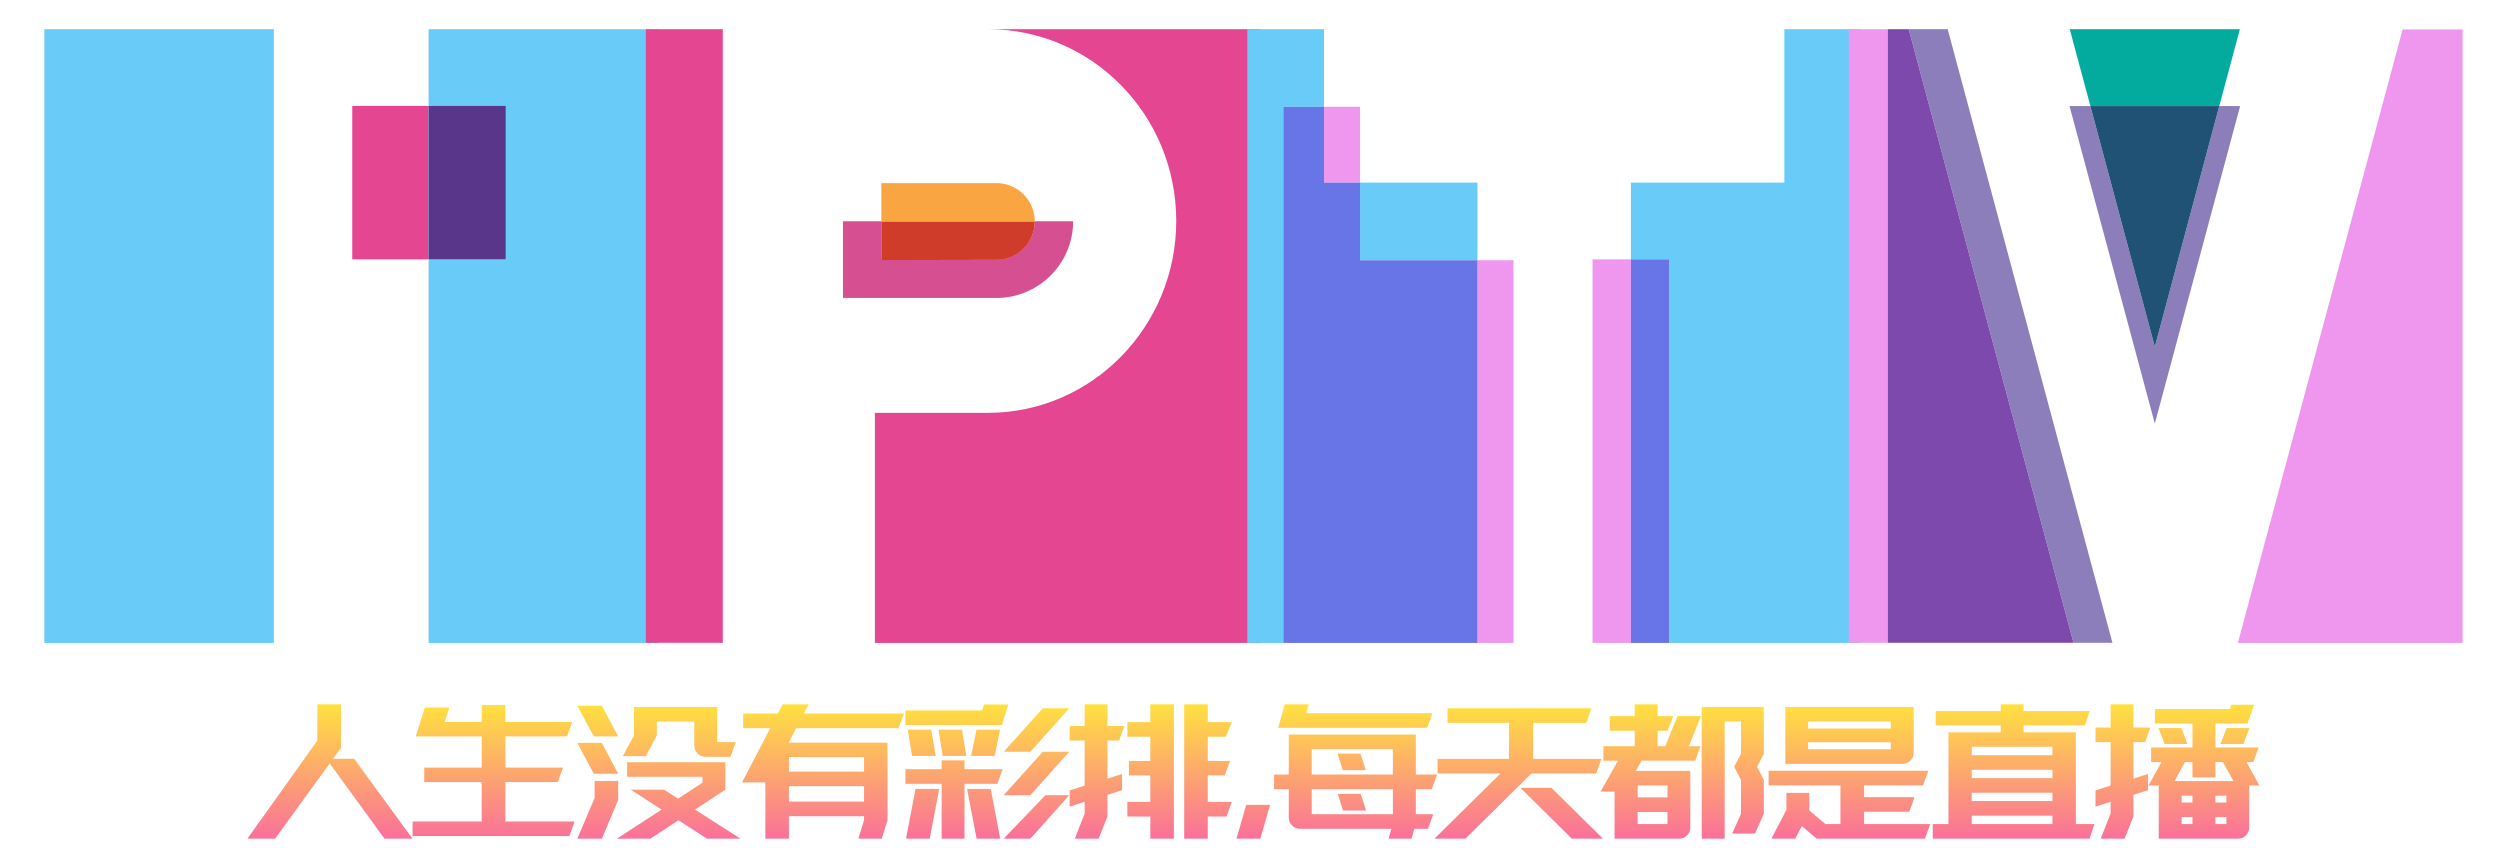 <svg data-v-97fc22ee="" data-noselect="" viewBox="0 0 180 62" width="180" height="62.00" preserveAspectRatio="none" version="1.1" xmlns="http://www.w3.org/2000/svg" xmlns:xlink="http://www.w3.org/1999/xlink" class="svg-canvas" style=""><defs data-v-97fc22ee=""></defs> <g data-v-97fc22ee="" id="background" data-noselect=""><!----> <!----></g><g data-v-97fc22ee="" mask=""><g data-v-97fc22ee="" transform="translate(-60,-79.235) rotate(0,150.249,110.477) scale(1,1)" filter="" style="opacity: 1;"><g data-v-97fc22ee=""><rect fill="rgba(0,0,0,0)" width="320.497" height="240.954" x="-10" y="-10"></rect><svg data-v-0dd9719b="" version="1.0" xmlns="http://www.w3.org/2000/svg" xmlns:xlink="http://www.w3.org/1999/xlink" width="300.497" height="220.954" viewBox="0 0 340 250" preserveAspectRatio="none" color-interpolation-filters="sRGB" style="" class="style-removed" data-parent="shape_Y6bQB5kOnk">   <g data-v-0dd9719b="" fill="#333" class="iconlettersvg-g iconlettersvg" transform="translate(71.5,92.029)"><g><g class="tp-name" transform="translate(0,0)"><g transform="scale(1)"><g transform="translate(0, 0)"><g class="name-imagesvg"><g><rect fill="#333" fill-opacity="0" stroke-width="2" x="0" y="0" width="50" height="50" class="image-rect"></rect> <svg x="0" y="0" width="50" height="50" filtersec="colorsb8993616422" class="image-svg-svg primary" style="" overflow="visible"><svg xmlns="http://www.w3.org/2000/svg" viewBox="0 0 100 100"><title>资源 37</title><path fill="#69ccf8" d="M0 0h37.39v100H0zM62.61 0v12.5h12.56v25H62.61V100H100V0H62.61z"></path><path fill="#e44691" d="M50.17 12.5h12.44v25H50.17z"></path><path fill="#69ccf8" d="M62.61 12.5h12.56v25H62.61z"></path><path fill="#5a368b" d="M62.61 12.5h12.56v25H62.61z"></path></svg></svg> <!----></g></g></g><g transform="translate(49, 0)"><g class="name-imagesvg"><g><rect fill="#333" fill-opacity="0" stroke-width="2" x="0" y="0" width="50" height="50" class="image-rect"></rect> <svg x="0" y="0" width="50" height="50" filtersec="colorsb5913959063" class="image-svg-svg primary" style="" overflow="visible"><svg xmlns="http://www.w3.org/2000/svg" viewBox="0 0 100 100"><title>资源 44</title><path fill="#e44691" d="M0 99.97h12.54V0H0v99.97zM55.73 0c17 0 30.69 14 30.69 31.24S72.68 62.51 55.73 62.51H37.32V100H100V0z"></path><path d="M57.12 25.08H38.37v6.19h25a6.25 6.25 0 0 0-6.25-6.19z" fill="#f8a542"></path><path d="M69.62 31.29h-6.25a6.25 6.25 0 0 1-6.25 6.25H38.37v-6.25h-6.25v12.5h25a12.5 12.5 0 0 0 12.5-12.5z" fill="#d64f90"></path><path d="M57.12 37.58a6.25 6.25 0 0 0 6.25-6.25h-25v6.29z" fill="#cf3c29"></path></svg></svg> <!----></g></g></g><g transform="translate(98, 0)"><g class="name-imagesvg"><g><rect fill="#333" fill-opacity="0" stroke-width="2" x="0" y="0" width="50" height="50" class="image-rect"></rect> <svg x="0" y="0" width="50" height="50" filtersec="colorsb7548219177" class="image-svg-svg primary" style="" overflow="visible"><svg xmlns="http://www.w3.org/2000/svg" viewBox="0 0 100 100"><title>资源 48</title><path fill="#ef97ef" d="M12.5 12.65h5.87V25H12.5zM37.5 37.65h5.87V100H37.5z"></path><path fill="#69ccf8" d="M12.5 12.65V0H0v100h5.87V12.65h6.63zM18.37 25H37.5v12.65H18.37zM87.5 0v25h-25v12.5h6.25V100H100V0H87.5z"></path><path fill="#ef97ef" d="M56.25 37.5h6.25V100h-6.25z"></path><path fill="#6775e6" d="M18.37 25H12.5V12.65H5.87V100H37.5V37.65H18.37V25zM62.5 37.5h6.25V100H62.5z"></path></svg></svg> <!----></g></g></g><g transform="translate(147, 0)"><g class="name-imagesvg"><g><rect fill="#333" fill-opacity="0" stroke-width="2" x="0" y="0" width="50" height="50" class="image-rect"></rect> <svg x="0" y="0" width="50" height="50" filtersec="colorsb6130158417" class="image-svg-svg primary" style="" overflow="visible"><svg xmlns="http://www.w3.org/2000/svg" viewBox="0 0 100 100"><title>资源 50</title><path fill="#03ab9f" d="M63.72 0H36l3.36 12.52h21L63.72 0z"></path><path fill="#8c7ebb" d="M60.36 12.52l-10.5 39.23-10.5-39.23h-3.4l13.9 51.74 13.9-51.74h-3.4z"></path><path fill="#1f5274" d="M60.36 12.52h-21l10.5 39.23 10.5-39.23z"></path><path fill="#ef97ef" d="M0 0h6.35v99.97H0z"></path><path fill="#8c7ebb" d="M16.14 0H9.79v.11l26.82 99.86h6.34L16.14.11V0z"></path><path fill="#7e49ad" d="M9.79 0H6.35v99.97h30.26L9.79.11V0z"></path><path fill="#ef97ef" d="M90.21.03v.1L63.39 100H100V.03h-9.79z"></path></svg></svg> <!----></g></g></g></g></g></g> <g data-gra="path-slogan" fill-rule="" class="tp-slogan" fill="url(#047c7021-cef4-4d4a-942e-2efe94cc033f_fIFecvW1gz)" transform="translate(16.55,55)"><!----> <!----> <g transform="scale(1, 1)"><g transform="scale(1)"><path d="M0.55 1.87L6.24-6.12L6.24-9.07L8.17-9.07L8.17-5.53L7.52-4.64L9.24-4.64L13.99 1.87L11.71 1.87L7.25-4.26L2.80 1.87L0.55 1.87ZM14 1.66L14 0.47L19.63 0.47L19.63-2.74L14.95-2.74L14.95-3.92L19.63-3.92L19.63-6.46L14.26-6.46L15.00-8.81L16.99-8.81L16.62-7.64L19.63-7.64L19.63-9.02L21.56-9.02L21.56-7.64L27.01-7.64L26.58-6.46L21.56-6.46L21.56-3.92L26.26-3.92L25.83-2.74L21.56-2.74L21.56 0.47L27.20 0.47L26.77 1.66L14 1.66ZM30.65 1.87L34.29-0.50L31.77-2.12L34.49-2.12L35.63-1.39L37.62-2.69L37.62-3.17L31.48-3.17L31.48-4.36L39.48-4.36L39.48-2.12L37.01-0.50L40.71 1.87L37.98 1.87L35.66 0.37L33.38 1.87L30.65 1.87ZM27.42 1.87L28.83-1.44L28.83-2.83L30.75-2.83L30.75-1.28L29.42 1.87L27.42 1.87ZM27.42-5.93L29.42-5.93L30.75-3.42L28.76-3.42L27.42-5.93ZM27.42-8.96L29.42-8.96L30.75-6.46L28.76-6.46L27.42-8.96ZM31.13-4.85L32.04-6.54L32.04-8.86L38.82-8.86L38.82-5.99L40.34-5.99L39.90-4.80L37.86-4.80Q37.49-4.80 37.22-5.07Q36.95-5.34 36.95-5.71L36.95-5.71L36.95-7.67L33.90-7.67L33.90-6.54L33.00-4.85L31.13-4.85ZM42.74 1.87L42.74-2.71L40.84-2.71L43.14-7.13L40.93-7.13L40.93-8.32L43.75-8.32L44.15-9.07L46.26-9.07L45.88-8.32L54.04-8.32L53.59-7.13L45.25-7.13L44.64-5.95L52.69-5.95L52.69 0.37L52.22 1.87L50.32 1.87L50.78 0.37L50.78 0.04L44.66 0.04L44.66 1.87L42.74 1.87ZM44.66-1.15L50.78-1.15L50.78-2.40L44.66-2.40L44.66-1.15ZM44.66-3.59L50.78-3.59L50.78-4.78L44.66-4.78L44.66-3.59ZM62.16-5.21L65.34-8.75L67.50-8.75L64.33-5.21L62.16-5.21ZM54.15-2.60L54.15-3.79L57.10-3.79L57.10-4.51L58.96-4.51L58.96-3.79L62.07-3.79L61.64-2.60L58.96-2.60L58.96 1.87L57.10 1.87L57.10-2.60L54.15-2.60ZM54.15-7.39L54.15-8.58L60.40-8.58L60.55-9.06L62.53-9.06L62.01-7.39L54.15-7.39ZM54.20 1.87L54.97-2.18L56.90-2.18L56.13 1.87L54.20 1.87ZM54.34-7.01L56.26-7.01L56.61-4.87L54.69-4.87L54.34-7.01ZM56.84-7.01L58.76-7.01L59.11-4.87L57.19-4.87L56.84-7.01ZM59.17-2.18L61.10-2.18L61.87 1.87L59.95 1.87L59.17-2.18ZM59.50-4.87L59.94-7.01L61.86-7.01L61.42-4.87L59.50-4.87ZM62.16 1.87L65.55-1.67L67.50-1.67L64.33 1.87L62.16 1.87ZM62.16-1.67L65.34-5.21L67.50-5.21L64.33-1.67L62.16-1.67ZM76.86 1.87L76.86-9.07L78.78-9.07L78.78-7.62L80.74-7.62L80.25-6.43L78.78-6.43L78.78-4.46L80.60-4.46L80.16-3.28L78.78-3.28L78.78-1.12L80.74-1.12L80.31 0.07L78.78 0.07L78.78 1.87L76.86 1.87ZM67.53-0.74L67.53-2.06L68.75-2.45L68.75-6.12L67.53-6.12L67.53-7.31L68.75-7.31L68.75-9.07L70.61-9.07L70.61-7.31L71.99-7.31L71.56-6.12L70.61-6.12L70.61-3.02L71.80-3.40L71.80-2.08L70.61-1.70L70.61 0.06L69.89 1.87L67.95 1.87L68.75-0.17L68.75-1.13L67.53-0.74ZM72.23 0.07L72.23-1.12L74.10-1.12L74.10-3.28L72.36-3.28L72.36-4.46L74.10-4.46L74.10-6.43L72.23-6.43L72.23-7.62L74.10-7.62L74.10-9.07L76.02-9.07L76.02 1.87L74.10 1.87L74.10 0.07L72.23 0.07ZM81.12 1.87L81.91-0.88L83.86-0.88L83.06 1.87L81.12 1.87ZM86.29 1.07Q85.92 1.07 85.65 0.80Q85.38 0.54 85.38 0.16L85.38 0.16L85.38-2.16L84.18-2.16L84.18-3.35L85.38-3.35L85.38-6.61L95.73-6.61L95.73-3.35L97.46-3.35L97.03-2.16L95.73-2.16L95.73-0.12L97.15-0.12L96.72 1.07L95.61 1.07L95.38 1.87L93.51 1.87L93.74 1.07L86.29 1.07ZM84.52-7.16L85.05-9.07L87.01-9.07L86.80-8.35L97.09-8.35L96.66-7.16L84.52-7.16ZM93.86-0.12L93.86-2.16L87.25-2.16L87.25-0.12L93.86-0.12ZM87.25-3.35L93.86-3.35L93.86-5.42L87.25-5.42L87.25-3.35ZM89.35-5.06L91.22-5.06L91.65-3.71L89.78-3.71L89.35-5.06ZM89.37-1.78L91.24-1.78L91.68-0.42L89.80-0.42L89.37-1.78ZM97.25 1.87L102.63-3.44L97.50-3.44L97.50-4.63L103.32-4.63L103.32-7.56L98.31-7.56L98.31-8.75L110.04-8.75L109.61-7.56L105.29-7.56L105.29-4.63L110.85-4.63L110.42-3.44L105.15-3.44L99.77 1.87L97.25 1.87ZM104.25-2.27L106.78-2.27L110.97 1.87L108.44 1.87L104.25-2.27ZM119.02 1.87L119.02-8.86L124.08-8.86L124.08-5.04L123.53-3.98L124.08-2.92L124.08-0.16L123.36 1.46L121.50 1.46L122.22-0.16L122.22-2.92L121.66-3.98L122.22-5.04L122.22-7.67L120.89-7.67L120.89 1.87L119.02 1.87ZM110.78-1.96L112.20-4.48L111.01-4.48L111.01-5.66L113.56-5.66L113.56-6.92L111.53-6.92L111.53-8.11L113.56-8.11L113.56-9.07L115.43-9.07L115.43-8.11L116.71-8.11L116.23-6.92L115.43-6.92L115.43-5.66L116.05-5.66L117.04-8.11L118.96-8.11L117.97-5.66L118.92-5.66L118.49-4.48L114.12-4.48L113.65-3.65L118.09-3.65L118.09 0.96Q118.09 1.33 117.83 1.60Q117.56 1.87 117.19 1.87L117.19 1.87L111.92 1.87L111.92-1.96L110.78-1.96ZM113.80 0.68L116.23 0.68L116.23-0.30L113.80-0.30L113.80 0.68ZM113.80-1.49L116.23-1.49L116.23-2.46L113.80-2.46L113.80-1.49ZM124.47-2.47L124.47-3.66L137.48-3.66L137.05-2.47L132.25-2.47L132.25-1.51L136.36-1.51L135.93-0.32L132.25-0.32L132.25 0.68L137.64 0.68L137.20 1.87L128.38 1.87L127.18 0.85L126.64 1.87L124.70 1.87L125.92-0.48L125.92-1.86L127.78-1.86L127.78-0.43L129.09 0.68L130.32 0.68L130.32-2.47L124.47-2.47ZM125.83-4.22L125.83-8.86L136.29-8.86L136.29-5.12Q136.29-4.75 136.02-4.49Q135.75-4.22 135.38-4.22L135.38-4.22L125.83-4.22ZM127.69-5.41L134.42-5.41L134.42-5.98L127.69-5.98L127.69-5.41ZM127.69-7.10L134.42-7.10L134.42-7.67L127.69-7.67L127.69-7.10ZM137.84 1.87L137.84 0.68L139.12 0.68L139.12-6.79L143.38-6.79L143.38-7.36L138.08-7.36L138.08-8.53L143.38-8.53L143.38-9.07L145.24-9.07L145.24-8.53L150.64-8.53L150.24-7.36L145.24-7.36L145.24-6.79L149.50-6.79L149.50 0.68L151.01 0.68L150.62 1.87L137.84 1.87ZM141.02 0.68L147.59 0.68L147.59 0L141.02 0L141.02 0.68ZM141.02-1.19L147.59-1.19L147.59-1.87L141.02-1.87L141.02-1.19ZM141.02-3.06L147.59-3.06L147.59-3.74L141.02-3.74L141.02-3.06ZM141.02-4.93L147.59-4.93L147.59-5.62L141.02-5.62L141.02-4.93ZM151.52 1.87L152.33-0.17L152.33-1.13L151.10-0.74L151.10-2.06L152.33-2.45L152.33-5.99L151.10-5.99L151.10-7.18L152.33-7.18L152.33-9.07L154.19-9.07L154.19-7.18L155.57-7.18L155.14-5.99L154.19-5.99L154.19-3.02L155.38-3.40L155.38-2.08L154.19-1.70L154.19 0.06L153.47 1.87L151.52 1.87ZM155.42-2.46L156.47-4.37L155.63-4.37L155.63-5.56L159.00-5.56L159.00-7.51L155.93-7.51L155.95-8.69L162.04-8.69L162.17-9.04L164.03-9.04L163.48-7.51L160.87-7.51L160.87-5.56L164.39-5.56L163.96-4.37L163.40-4.37L164.45-2.46L163.62-2.46L163.62 0.96Q163.62 1.33 163.36 1.60Q163.09 1.87 162.72 1.87L162.72 1.87L156.25 1.87L156.25-2.46L155.42-2.46ZM156.23-7.14L158.10-7.14L158.59-5.84L156.73-5.84L156.23-7.14ZM157.54-2.82L162.34-2.82L161.48-4.37L160.87-4.37L160.87-3.12L159.00-3.12L159.00-4.37L158.39-4.37L157.54-2.82ZM158.12 0.68L159.00 0.68L159.00 0.11L158.12 0.11L158.12 0.68ZM158.12-1.07L159.00-1.07L159.00-1.63L158.12-1.63L158.12-1.07ZM160.87 0.68L161.76 0.68L161.76 0.11L160.87 0.11L160.87 0.68ZM160.87-1.07L161.76-1.07L161.76-1.63L160.87-1.63L160.87-1.07ZM161.28-5.84L161.78-7.14L163.64-7.14L163.15-5.84L161.28-5.84Z" transform="translate(-0.552, 9.072)"></path></g></g></g></g><defs v-gra="od"><linearGradient x1="0" y1="1" x2="0" y2="0" id="047c7021-cef4-4d4a-942e-2efe94cc033f_fIFecvW1gz"><stop offset="0%" stop-color="#fa709a" data-ignorecolor=""></stop><stop offset="100%" stop-color="#ffe13f" data-ignorecolor=""></stop></linearGradient><filter id="42443b3f1de60f6b6fd3b6a9844b4764_Nl3tzlN9tK" filterUnits="objectBoundingBox"><feColorMatrix type="matrix" values="0 0 0 0 0.996  0 0 0 0 0.996  0 0 0 0 0.996  0 0 0 1 0"></feColorMatrix></filter></defs></svg></g></g></g></svg>